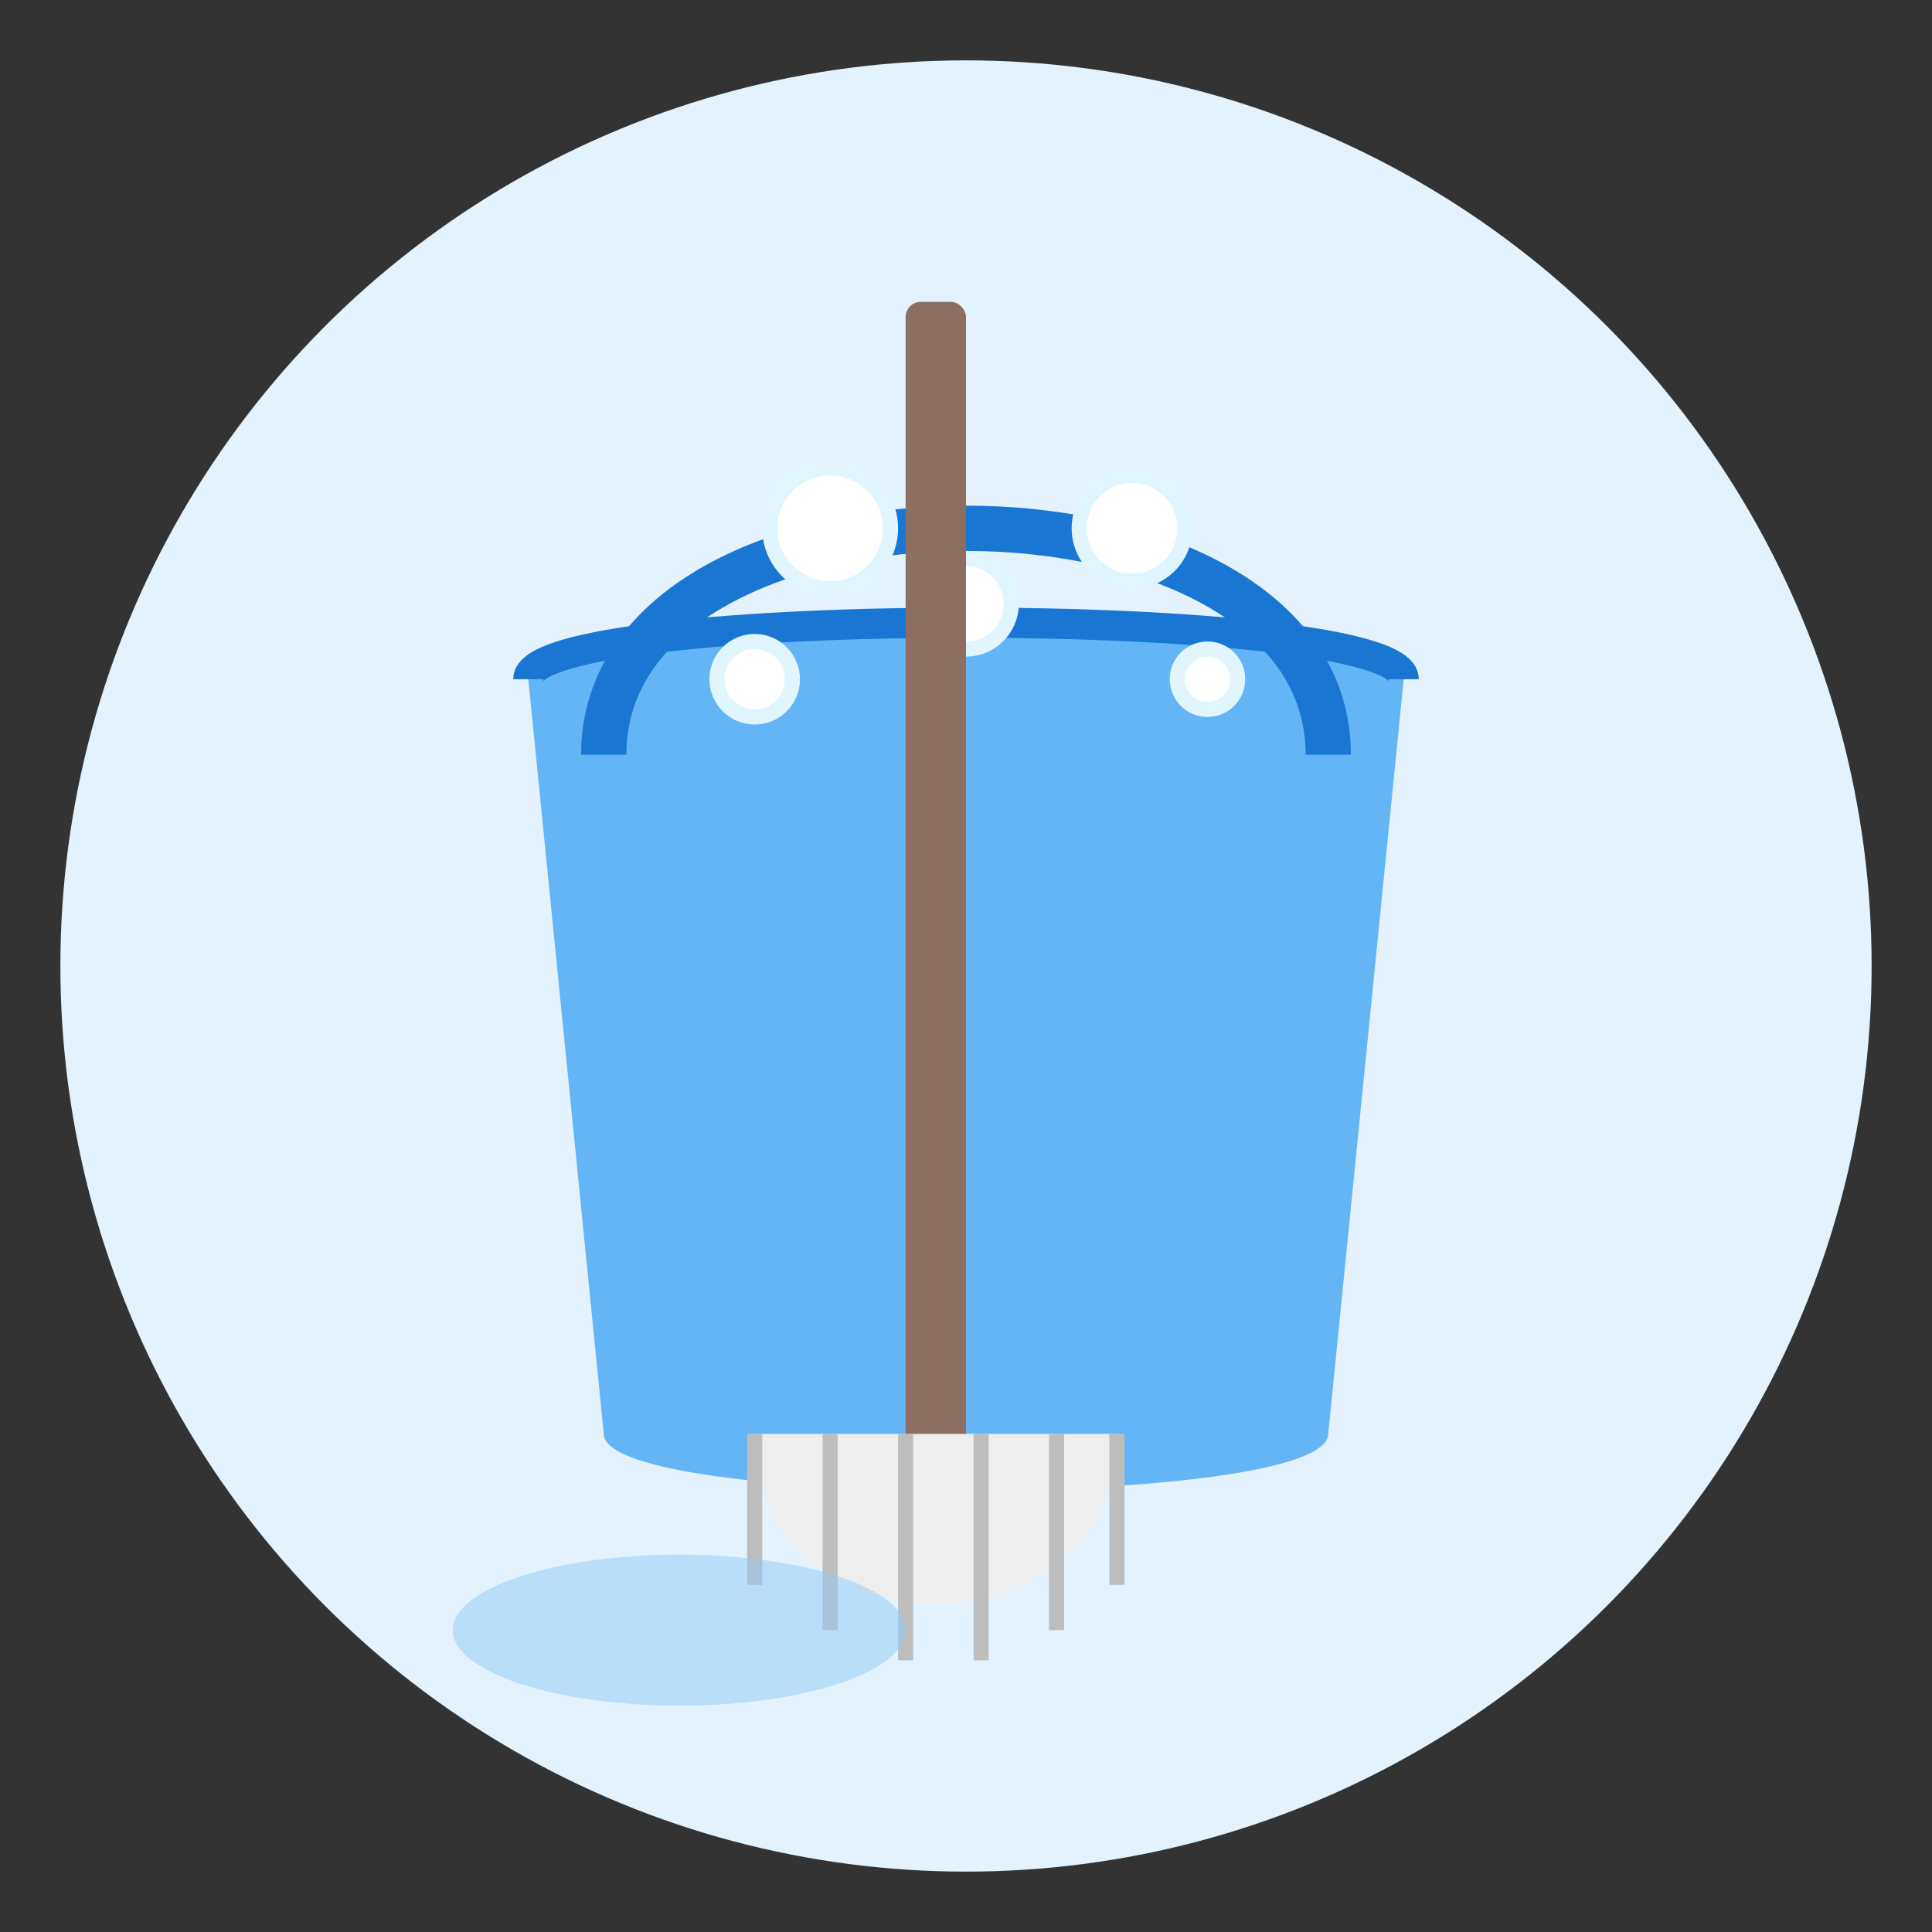<svg xmlns="http://www.w3.org/2000/svg" viewBox="0 0 128 128">
  <rect x="0" y="0" width="128" height="128" fill="#333333" stroke="none"/>
  <!-- Background circle -->
  <circle cx="64" cy="64" r="60" fill="#E3F2FD" />
  
  <!-- Cleaning bucket -->
  <path d="M35,45 C35,40 93,40 93,45 L88,95 C88,100 40,100 40,95 Z" fill="#64B5F6" />
  <path d="M35,45 C35,40 93,40 93,45" stroke="#1976D2" stroke-width="2" fill="none" />
  
  <!-- Bucket handle -->
  <path d="M40,50 C40,30 88,30 88,50" stroke="#1976D2" stroke-width="3" fill="none" />
  
  <!-- Soap bubbles -->
  <circle cx="64" cy="40" r="3" fill="#FFF" stroke="#E1F5FE" stroke-width="1" />
  <circle cx="55" cy="35" r="4" fill="#FFF" stroke="#E1F5FE" stroke-width="1" />
  <circle cx="75" cy="35" r="3.5" fill="#FFF" stroke="#E1F5FE" stroke-width="1" />
  <circle cx="50" cy="45" r="2.5" fill="#FFF" stroke="#E1F5FE" stroke-width="1" />
  <circle cx="80" cy="45" r="2" fill="#FFF" stroke="#E1F5FE" stroke-width="1" />
  
  <!-- Mop -->
  <rect x="60" y="20" width="4" height="80" fill="#8D6E63" rx="1" />
  <path d="M50,95 C50,110 74,110 74,95" fill="#EEEEEE" />
  <path d="M50,95 L50,105" stroke="#BDBDBD" stroke-width="1" />
  <path d="M55,95 L55,108" stroke="#BDBDBD" stroke-width="1" />
  <path d="M60,95 L60,110" stroke="#BDBDBD" stroke-width="1" />
  <path d="M65,95 L65,110" stroke="#BDBDBD" stroke-width="1" />
  <path d="M70,95 L70,108" stroke="#BDBDBD" stroke-width="1" />
  <path d="M74,95 L74,105" stroke="#BDBDBD" stroke-width="1" />
  
  <!-- Small puddle of water -->
  <ellipse cx="45" cy="108" rx="15" ry="5" fill="#90CAF9" opacity="0.5" />
</svg>
